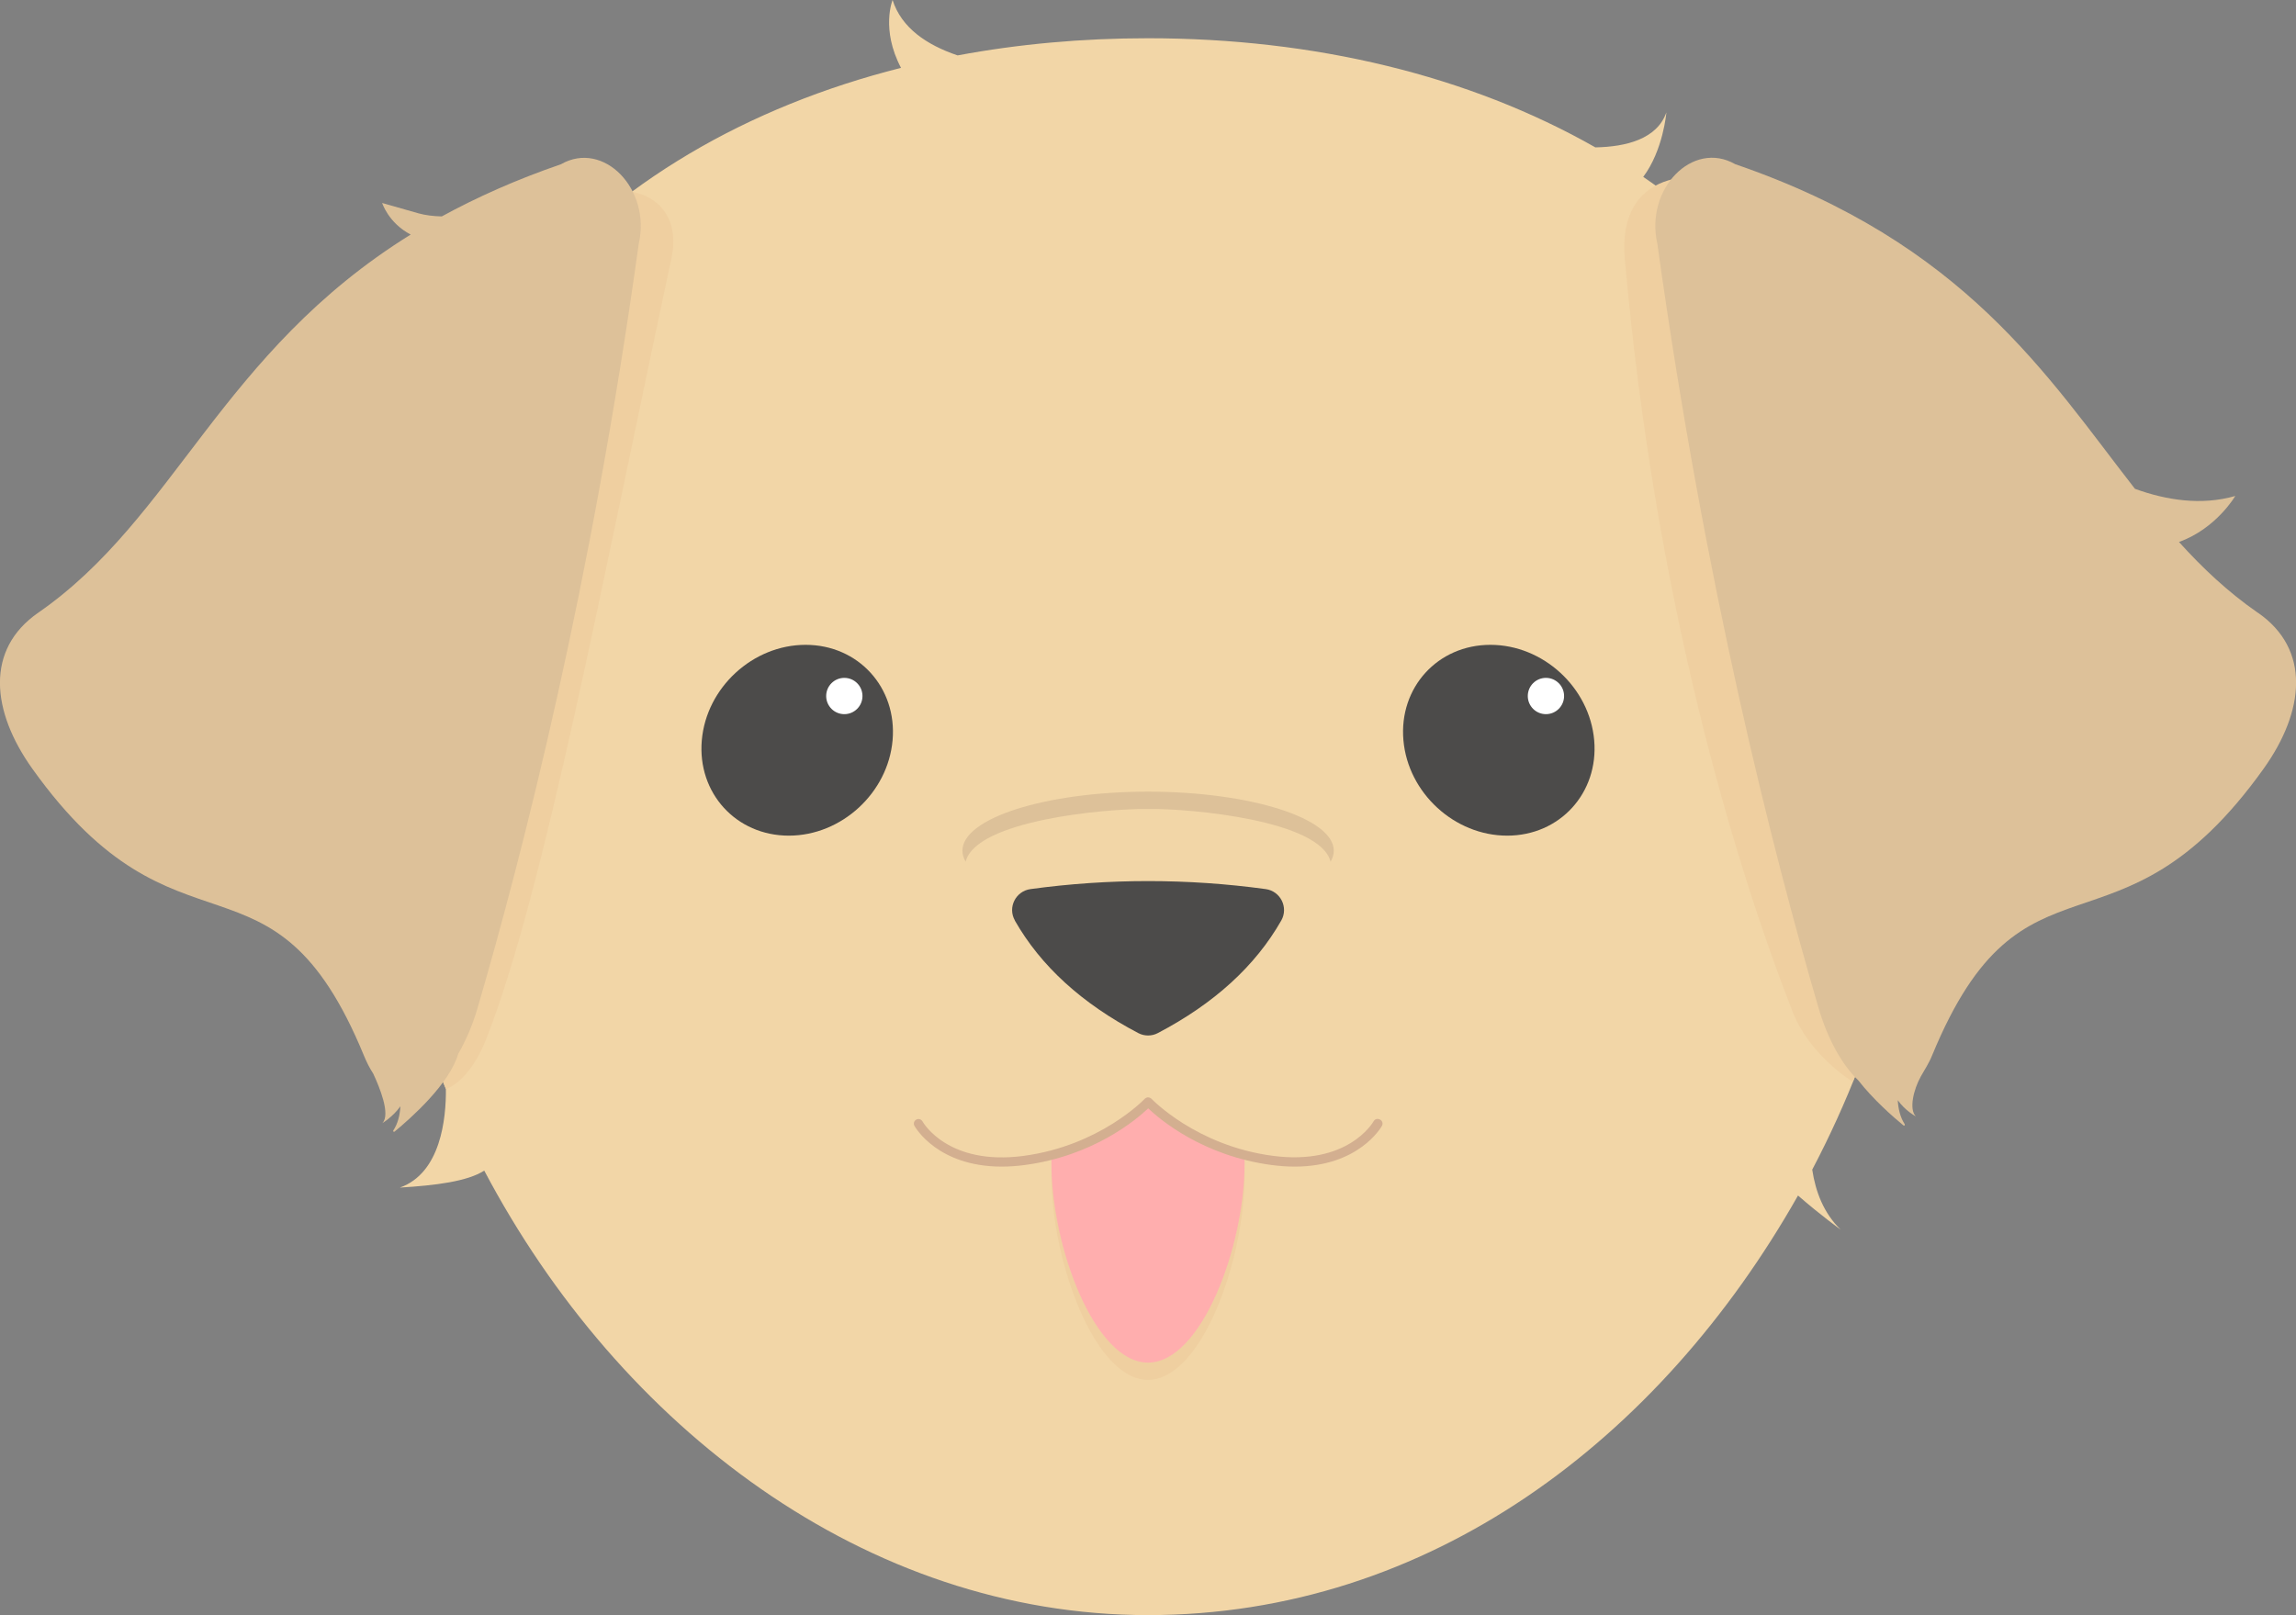 <?xml version="1.0" encoding="UTF-8"?>
<svg id="_レイヤー_2" data-name="レイヤー 2" xmlns="http://www.w3.org/2000/svg" viewBox="0 0 234.08 164.72">
  <rect x="0" y="0" width="234.08" height="164.72" fill="#808080" stroke="none"/>
  <defs>
    <style>
      .cls-1 {
        fill: #d3af90;
      }

      .cls-2 {
        fill: #4c4b4a;
      }

      .cls-3 {
        fill: #fff;
      }

      .cls-4 {
        fill: #f2d6a7;
      }

      .cls-5 {
        fill: #ffaeae;
      }

      .cls-6 {
        fill: #efcfa0;
      }

      .cls-7 {
        fill: #ddc199;
      }
    </style>
  </defs>
  <g id="_レイヤー_1-2" data-name="レイヤー 1">
    <g id="Golden_Retriever" data-name="Golden Retriever">
      <path class="cls-4" d="M184.76,119.28c7.13-13.55,11.24-28.98,11.24-44.62,0-25.69-11.08-44.78-28.47-56.62,2.05-2.74,2.36-6.58,2.36-6.58-.95,2.72-4.1,3.51-7.24,3.57-12.88-7.33-28.62-11.13-45.61-11.13-6.7,0-13.2.59-19.41,1.75-3.17-1.07-5.73-2.82-6.63-5.65,0,0-1.22,2.97.86,6.92-31.26,7.89-53.78,31.11-53.78,67.74,0,12.55,2.65,24.97,7.38,36.39.03,3.01-.52,8.58-4.69,10.06,3.65-.22,6.89-.63,8.6-1.73,13.82,26.18,38.95,45.33,67.66,45.33s52.2-17.92,66.28-42.79c2.33,2.03,4.35,3.48,4.35,3.48-1.74-1.68-2.57-3.9-2.9-6.12Z"/>
      <g>
        <g>
          <path class="cls-2" d="M103.46,93.87c2.65,4.65,6.85,8.48,12.6,11.49.61.32,1.36.32,1.97,0,5.75-3.01,9.95-6.84,12.6-11.49.75-1.33-.08-2.99-1.59-3.2-7.99-1.09-15.99-1.09-23.98,0-1.51.21-2.35,1.87-1.59,3.2Z"/>
          <g>
            <path class="cls-2" d="M91,75.49c-.47,5.37-5.21,9.73-10.58,9.73s-9.34-4.35-8.87-9.73,5.21-9.73,10.58-9.73,9.34,4.35,8.87,9.73Z"/>
            <circle class="cls-3" cx="86.08" cy="70.98" r="1.85"/>
            <path class="cls-2" d="M162.53,75.49c.47,5.37-3.5,9.73-8.87,9.73s-10.11-4.35-10.58-9.73,3.5-9.73,8.87-9.73,10.11,4.35,10.58,9.73Z"/>
            <circle class="cls-3" cx="157.61" cy="70.98" r="1.85"/>
          </g>
          <path class="cls-7" d="M117.11,80.73h0s-.05,0-.07,0c-.02,0-.05,0-.07,0h0c-10.43.03-18.85,2.71-18.85,6.03,0,.38.12.75.33,1.12,1.03-4.22,14.23-5.42,18.52-5.38h0s.05,0,.08,0c.02,0,.05,0,.08,0h0c4.29-.05,17.49,1.16,18.52,5.38.21-.36.33-.73.33-1.12,0-3.31-8.43-6-18.85-6.03Z"/>
        </g>
        <path class="cls-6" d="M107.21,119.1c0,.24-.02.48-.02.72,0,8.77,4.41,20.9,9.85,20.9s9.85-12.13,9.85-20.9c0-.24-.02-.48-.02-.72-5.4-1.41-8.79-4.37-9.83-5.39-1.04,1.01-4.43,3.97-9.83,5.39Z"/>
        <path class="cls-5" d="M107.21,117.92c0,.23-.02.47-.02.7,0,8.53,4.41,20.34,9.85,20.34s9.85-11.81,9.85-20.34c0-.24-.02-.47-.02-.7-5.4-1.37-8.79-4.25-9.83-5.24-1.04.99-4.43,3.87-9.83,5.24Z"/>
        <path class="cls-1" d="M140.68,114.17c-.23-.13-.51-.05-.64.18-.11.19-2.67,4.53-10.29,3.52-7.79-1.03-12.32-5.78-12.37-5.83,0,0,0,0-.01,0s0,0,0-.01c-.02-.02-.05-.03-.07-.04-.03-.02-.05-.04-.08-.05-.03-.01-.07-.02-.1-.02-.03,0-.05-.01-.08-.01-.04,0-.07,0-.1.02-.02,0-.05,0-.07.02-.03.01-.06.03-.09.05-.02.01-.04.02-.06.04,0,0,0,0,0,.01s0,0-.01,0c-.04.05-4.56,4.79-12.37,5.83-7.62,1.01-10.19-3.33-10.29-3.52-.13-.23-.42-.31-.64-.18-.23.13-.31.41-.18.64.11.19,2.4,4.15,8.89,4.15.73,0,1.51-.05,2.35-.16,7.01-.93,11.38-4.63,12.59-5.78,1.21,1.15,5.58,4.85,12.59,5.78.84.11,1.62.16,2.35.16,6.48,0,8.78-3.96,8.89-4.15.13-.23.05-.51-.18-.64Z"/>
        <path class="cls-6" d="M59.81,20.22c-33.28,8.27-23.6,62.84-16.31,85.64.76,2.39,1.97,5.21,1.97,5.21,0,0,2.38-.69,4.13-5.18,5.89-15.09,11.65-45.91,18.84-79.47,1.33-6.2-4.2-8.24-8.63-6.2Z"/>
        <path class="cls-6" d="M177.48,19.08c33.28,8.27,20.39,63.98,13.1,86.78-.76,2.39-1.69,4.46-1.69,4.46,0,0-4.38-2.65-6.13-7.14-5.89-15.09-14-41.76-17.11-76.76-.81-9.15,7.41-9.38,11.84-7.33Z"/>
      </g>
      <path class="cls-7" d="M57.19,16.75c-4.6,1.58-8.6,3.38-12.15,5.32-.84-.02-1.64-.11-2.36-.31l-3.72-1.06s.65,2.05,2.91,3.22C22.48,35.96,17.88,52.8,3.89,62.49c-5.4,3.74-4.79,10.03-.59,15.91,14.9,20.87,24.47,6.6,33.79,29.22.3.73.62,1.35.96,1.87.63,1.34,1.8,4.17.93,5.05,0,0,1.09-.65,1.84-1.72-.05.89-.25,1.75-.72,2.46-.06.09.04.19.13.12,1.65-1.36,5.6-4.86,6.49-7.94h0c.78-1.34,1.46-2.92,1.97-4.67,4.65-15.89,11.61-43.18,16.43-77.92,1.28-5.6-3.6-10.6-7.93-8.12Z"/>
      <path class="cls-7" d="M230.19,62.49c-3.04-2.11-5.64-4.56-8.04-7.22,3.8-1.36,5.74-4.69,5.74-4.69-3.48,1-7.06.42-10.23-.73-8.94-11.47-17.34-25.07-40.76-33.11-4.33-2.48-9.21,2.52-7.93,8.12,4.82,34.74,11.78,62.03,16.43,77.92.93,3.19,2.41,5.83,4.05,7.39,1.54,1.97,3.55,3.73,4.61,4.6.08.07.18-.03.13-.12-.46-.71-.66-1.56-.71-2.45.74,1.06,1.84,1.65,1.84,1.65-.71-.72-.24-2.73.52-4.09.34-.62.8-1.28,1.15-2.15,9.32-22.62,18.88-8.35,33.79-29.22,4.2-5.88,4.82-12.17-.59-15.91Z"/>
    </g>
  </g>
</svg>